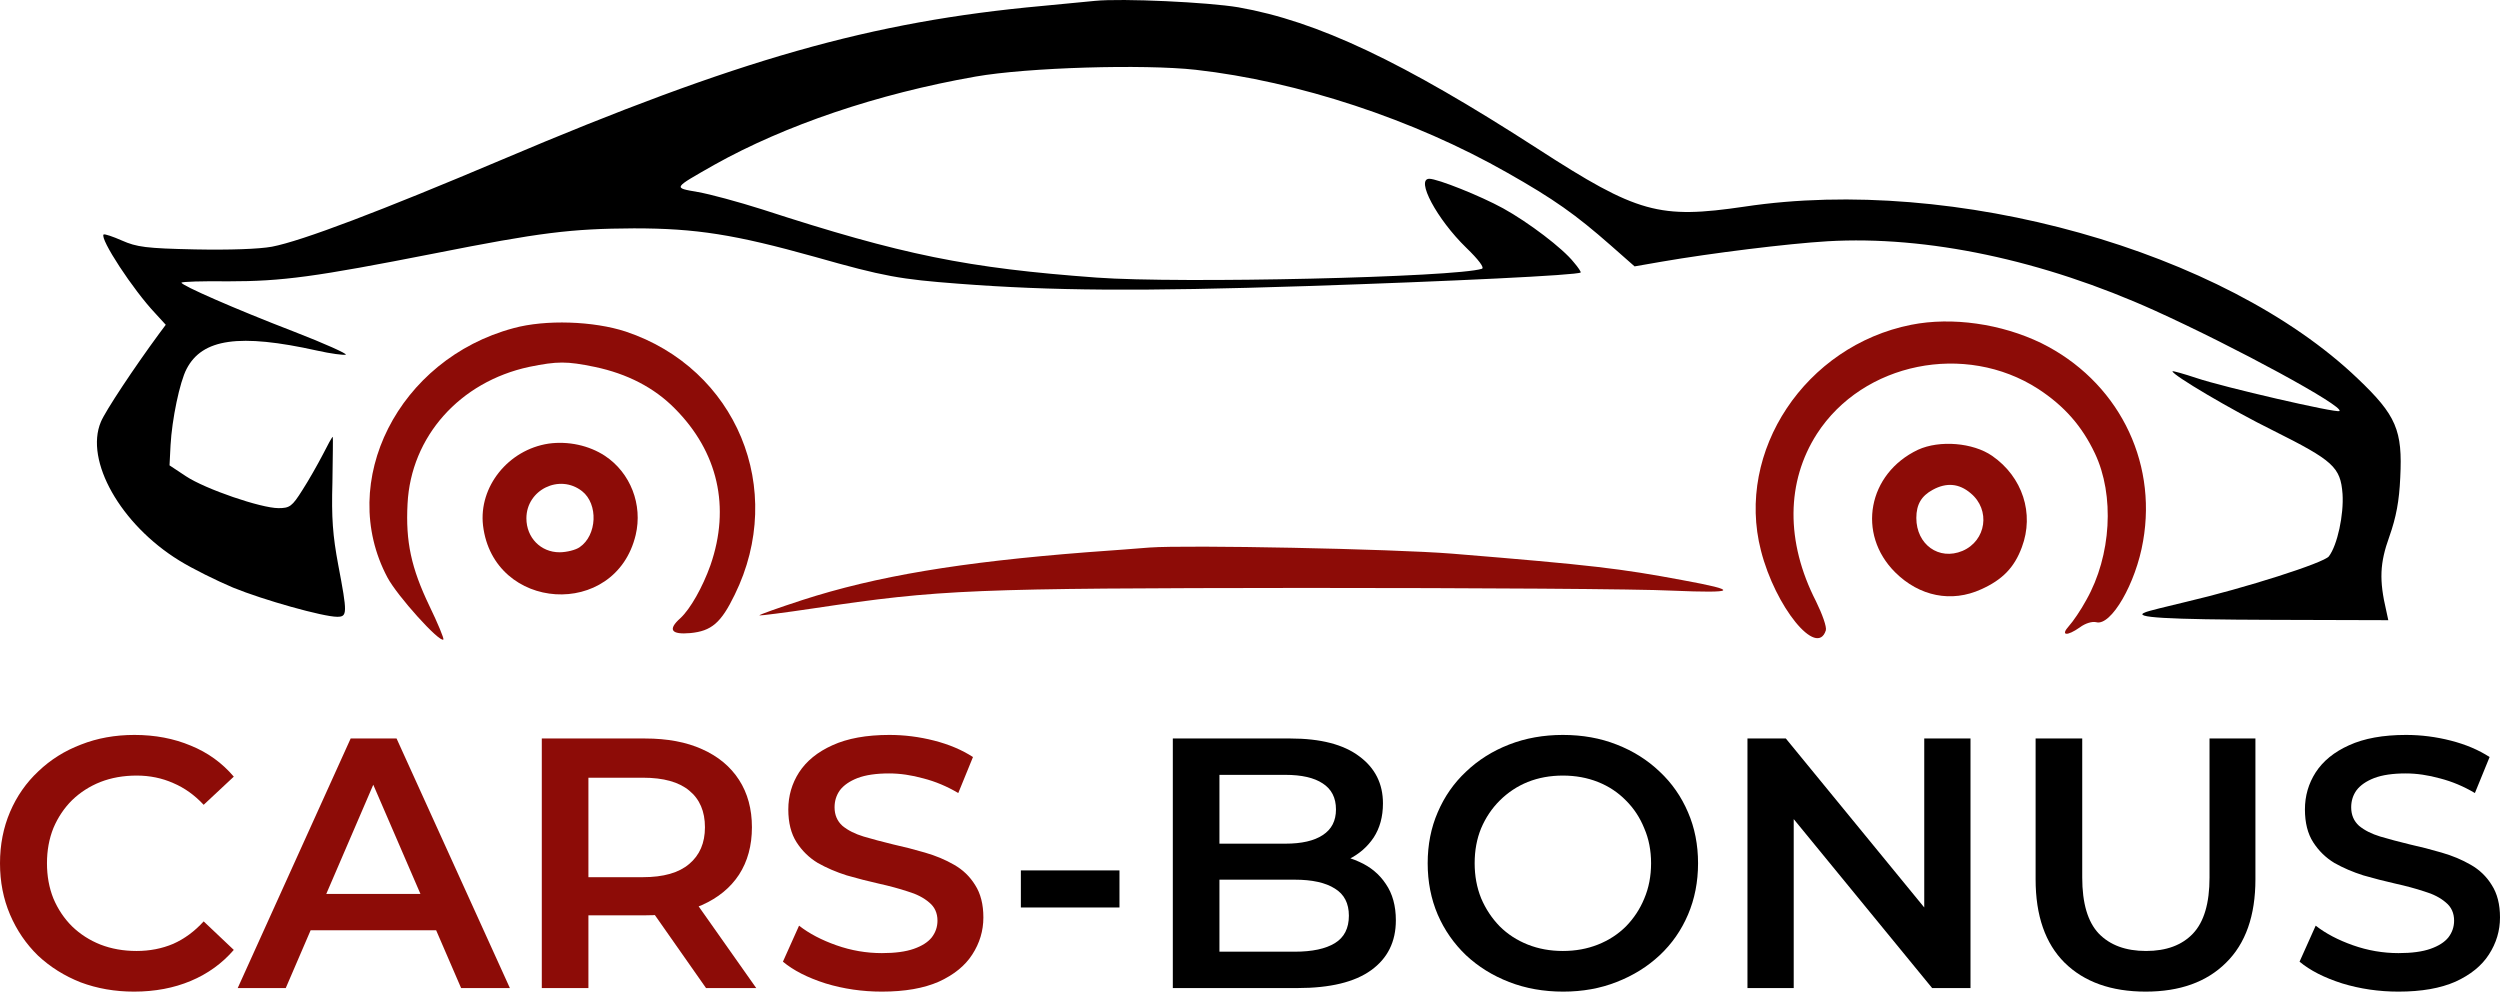 <svg width="537" height="213" viewBox="0 0 537 213" fill="none" xmlns="http://www.w3.org/2000/svg">
<path d="M28.807 213C24.699 213 20.873 212.336 17.33 211.009C13.839 209.63 10.783 207.716 8.165 205.265C5.597 202.764 3.594 199.828 2.157 196.459C0.719 193.089 0 189.414 0 185.431C0 181.449 0.719 177.773 2.157 174.404C3.594 171.034 5.623 168.124 8.242 165.674C10.86 163.172 13.916 161.258 17.407 159.93C20.899 158.552 24.725 157.863 28.884 157.863C33.3 157.863 37.331 158.629 40.977 160.16C44.622 161.641 47.703 163.862 50.219 166.823L43.749 172.872C41.798 170.779 39.616 169.222 37.203 168.201C34.789 167.129 32.17 166.593 29.346 166.593C26.522 166.593 23.929 167.052 21.567 167.971C19.256 168.89 17.228 170.192 15.482 171.877C13.787 173.562 12.452 175.553 11.476 177.85C10.552 180.147 10.09 182.675 10.09 185.431C10.09 188.188 10.552 190.715 11.476 193.013C12.452 195.31 13.787 197.301 15.482 198.986C17.228 200.671 19.256 201.973 21.567 202.892C23.929 203.81 26.522 204.27 29.346 204.27C32.17 204.27 34.789 203.759 37.203 202.738C39.616 201.666 41.798 200.058 43.749 197.914L50.219 204.04C47.703 206.95 44.622 209.171 40.977 210.703C37.331 212.234 33.274 213 28.807 213Z" fill="#8D0C07"/>
<path d="M51.06 212.234L75.323 158.629H85.182L109.521 212.234H99.046L78.172 163.913H82.178L61.381 212.234H51.06ZM62.229 199.828L64.924 192.017H94.039L96.735 199.828H62.229Z" fill="#8D0C07"/>
<path d="M116.378 212.234V158.629H138.561C143.336 158.629 147.419 159.394 150.808 160.926C154.248 162.458 156.893 164.653 158.741 167.512C160.59 170.371 161.514 173.766 161.514 177.697C161.514 181.628 160.59 185.023 158.741 187.882C156.893 190.69 154.248 192.86 150.808 194.391C147.419 195.872 143.336 196.612 138.561 196.612H121.924L126.391 192.094V212.234H116.378ZM151.655 212.234L138.022 192.783H148.728L162.438 212.234H151.655ZM126.391 193.166L121.924 188.418H138.099C142.515 188.418 145.827 187.474 148.035 185.585C150.294 183.696 151.424 181.066 151.424 177.697C151.424 174.276 150.294 171.647 148.035 169.809C145.827 167.971 142.515 167.052 138.099 167.052H121.924L126.391 162.151V193.166Z" fill="#8D0C07"/>
<path d="M189.431 213C185.22 213 181.189 212.413 177.338 211.239C173.487 210.013 170.432 208.456 168.172 206.567L171.638 198.833C173.795 200.518 176.465 201.922 179.649 203.045C182.833 204.168 186.093 204.729 189.431 204.729C192.255 204.729 194.54 204.423 196.286 203.81C198.032 203.198 199.316 202.381 200.137 201.36C200.959 200.288 201.37 199.088 201.37 197.761C201.37 196.127 200.779 194.825 199.598 193.855C198.417 192.834 196.877 192.043 194.977 191.481C193.128 190.869 191.048 190.307 188.738 189.796C186.478 189.286 184.193 188.699 181.883 188.035C179.623 187.32 177.544 186.427 175.644 185.355C173.795 184.232 172.28 182.751 171.099 180.913C169.918 179.075 169.328 176.727 169.328 173.868C169.328 170.958 170.098 168.303 171.638 165.904C173.23 163.453 175.618 161.513 178.802 160.084C182.037 158.603 186.119 157.863 191.048 157.863C194.283 157.863 197.493 158.271 200.676 159.088C203.86 159.905 206.633 161.079 208.995 162.611L205.837 170.345C203.424 168.916 200.933 167.869 198.366 167.206C195.798 166.491 193.333 166.133 190.971 166.133C188.199 166.133 185.939 166.465 184.193 167.129C182.499 167.793 181.241 168.661 180.419 169.733C179.649 170.805 179.264 172.03 179.264 173.408C179.264 175.042 179.829 176.37 180.958 177.391C182.139 178.361 183.654 179.126 185.503 179.688C187.403 180.25 189.508 180.811 191.819 181.373C194.129 181.883 196.414 182.47 198.674 183.134C200.984 183.798 203.064 184.666 204.913 185.738C206.813 186.81 208.327 188.265 209.457 190.103C210.638 191.941 211.229 194.264 211.229 197.071C211.229 199.93 210.433 202.585 208.841 205.036C207.3 207.435 204.913 209.375 201.678 210.856C198.443 212.285 194.36 213 189.431 213Z" fill="#8D0C07"/>
<path d="M219.282 194.927V186.963H240.463V194.927H219.282Z" fill="black"/>
<path d="M251.922 212.234V158.629H277.186C283.656 158.629 288.585 159.905 291.974 162.458C295.363 164.959 297.058 168.329 297.058 172.566C297.058 175.425 296.39 177.876 295.055 179.918C293.72 181.909 291.923 183.466 289.664 184.589C287.455 185.661 285.042 186.197 282.423 186.197L283.81 183.44C286.839 183.44 289.561 184.002 291.974 185.125C294.388 186.197 296.288 187.78 297.674 189.873C299.112 191.966 299.831 194.57 299.831 197.684C299.831 202.279 298.059 205.853 294.516 208.405C290.973 210.958 285.71 212.234 278.726 212.234H251.922ZM261.935 204.423H278.11C281.858 204.423 284.734 203.81 286.737 202.585C288.739 201.36 289.74 199.394 289.74 196.689C289.74 194.034 288.739 192.094 286.737 190.869C284.734 189.592 281.858 188.954 278.11 188.954H261.165V181.22H276.107C279.599 181.22 282.269 180.607 284.118 179.382C286.018 178.156 286.968 176.318 286.968 173.868C286.968 171.366 286.018 169.503 284.118 168.278C282.269 167.052 279.599 166.44 276.107 166.44H261.935V204.423Z" fill="black"/>
<path d="M335.781 213C331.57 213 327.693 212.311 324.15 210.932C320.607 209.554 317.526 207.639 314.907 205.189C312.289 202.687 310.26 199.777 308.823 196.459C307.385 193.089 306.666 189.414 306.666 185.431C306.666 181.449 307.385 177.799 308.823 174.481C310.26 171.111 312.289 168.201 314.907 165.751C317.526 163.249 320.607 161.309 324.15 159.93C327.693 158.552 331.545 157.863 335.704 157.863C339.914 157.863 343.766 158.552 347.257 159.93C350.801 161.309 353.881 163.249 356.5 165.751C359.119 168.201 361.147 171.111 362.585 174.481C364.023 177.799 364.742 181.449 364.742 185.431C364.742 189.414 364.023 193.089 362.585 196.459C361.147 199.828 359.119 202.738 356.5 205.189C353.881 207.639 350.801 209.554 347.257 210.932C343.766 212.311 339.94 213 335.781 213ZM335.704 204.27C338.425 204.27 340.941 203.81 343.252 202.892C345.563 201.973 347.565 200.671 349.26 198.986C350.955 197.25 352.264 195.259 353.188 193.013C354.164 190.715 354.652 188.188 354.652 185.431C354.652 182.675 354.164 180.173 353.188 177.927C352.264 175.629 350.955 173.638 349.26 171.953C347.565 170.218 345.563 168.89 343.252 167.971C340.941 167.052 338.425 166.593 335.704 166.593C332.982 166.593 330.466 167.052 328.156 167.971C325.896 168.89 323.894 170.218 322.148 171.953C320.453 173.638 319.118 175.629 318.142 177.927C317.218 180.173 316.756 182.675 316.756 185.431C316.756 188.137 317.218 190.639 318.142 192.936C319.118 195.234 320.453 197.25 322.148 198.986C323.842 200.671 325.845 201.973 328.156 202.892C330.466 203.81 332.982 204.27 335.704 204.27Z" fill="black"/>
<path d="M375.355 212.234V158.629H383.597L417.41 199.905H413.328V158.629H423.264V212.234H415.023L381.209 170.958H385.291V212.234H375.355Z" fill="black"/>
<path d="M460.896 213C453.501 213 447.699 210.932 443.488 206.797C439.329 202.662 437.249 196.689 437.249 188.877V158.629H447.263V188.495C447.263 194.008 448.444 198.016 450.806 200.518C453.219 203.019 456.608 204.27 460.973 204.27C465.337 204.27 468.701 203.019 471.063 200.518C473.425 198.016 474.606 194.008 474.606 188.495V158.629H484.465V188.877C484.465 196.689 482.36 202.662 478.149 206.797C473.99 210.932 468.239 213 460.896 213Z" fill="black"/>
<path d="M515.202 213C510.992 213 506.961 212.413 503.11 211.239C499.258 210.013 496.203 208.456 493.944 206.567L497.41 198.833C499.566 200.518 502.237 201.922 505.42 203.045C508.604 204.168 511.865 204.729 515.202 204.729C518.027 204.729 520.312 204.423 522.057 203.81C523.803 203.198 525.087 202.381 525.909 201.36C526.73 200.288 527.141 199.088 527.141 197.761C527.141 196.127 526.55 194.825 525.369 193.855C524.188 192.834 522.648 192.043 520.748 191.481C518.899 190.869 516.82 190.307 514.509 189.796C512.25 189.286 509.965 188.699 507.654 188.035C505.395 187.32 503.315 186.427 501.415 185.355C499.566 184.232 498.052 182.751 496.871 180.913C495.69 179.075 495.099 176.727 495.099 173.868C495.099 170.958 495.869 168.303 497.41 165.904C499.002 163.453 501.389 161.513 504.573 160.084C507.808 158.603 511.89 157.863 516.82 157.863C520.055 157.863 523.264 158.271 526.448 159.088C529.631 159.905 532.404 161.079 534.766 162.611L531.608 170.345C529.195 168.916 526.705 167.869 524.137 167.206C521.57 166.491 519.105 166.133 516.743 166.133C513.97 166.133 511.711 166.465 509.965 167.129C508.27 167.793 507.012 168.661 506.191 169.733C505.42 170.805 505.035 172.03 505.035 173.408C505.035 175.042 505.6 176.37 506.73 177.391C507.911 178.361 509.426 179.126 511.274 179.688C513.174 180.25 515.279 180.811 517.59 181.373C519.901 181.883 522.186 182.47 524.445 183.134C526.756 183.798 528.835 184.666 530.684 185.738C532.584 186.81 534.099 188.265 535.228 190.103C536.41 191.941 537 194.264 537 197.071C537 199.93 536.204 202.585 534.612 205.036C533.072 207.435 530.684 209.375 527.449 210.856C524.214 212.285 520.132 213 515.202 213Z" fill="black"/>
<path d="M235.207 0.186C233.593 0.332 228.459 0.843 223.837 1.28C187.086 4.635 158.624 12.731 107.935 34.246C81.747 45.332 64.875 51.75 58.419 52.99C55.632 53.5 49.323 53.719 41.914 53.573C31.351 53.354 29.37 53.063 26.216 51.677C24.235 50.802 22.475 50.218 22.255 50.364C21.375 51.239 28.564 62.252 33.405 67.358L35.606 69.764L34.139 71.734C28.93 78.808 22.622 88.289 21.668 90.623C18.147 98.937 25.923 112.649 38.467 120.38C41.401 122.203 46.609 124.756 50.057 126.214C56.659 128.913 69.423 132.486 72.43 132.486C74.631 132.486 74.631 131.757 72.65 121.328C71.477 115.056 71.183 111.263 71.403 103.605C71.477 98.208 71.55 93.832 71.477 93.832C71.33 93.832 70.376 95.582 69.35 97.625C68.249 99.74 66.269 103.24 64.948 105.283C62.747 108.783 62.234 109.148 59.813 109.148C56.072 109.148 44.115 105.064 39.934 102.292L36.413 99.958L36.633 95.655C36.926 90.112 38.613 82.017 40.08 79.246C43.455 72.754 51.377 71.588 68.102 75.307C71.037 75.964 73.824 76.328 74.264 76.182C74.704 76.037 69.716 73.776 63.114 71.223C50.424 66.337 38.98 61.304 38.98 60.721C38.98 60.502 43.528 60.356 49.03 60.429C60.694 60.429 67.662 59.481 93.263 54.448C116.077 49.927 122.606 49.124 136.177 49.051C149.528 49.051 157.817 50.364 175.055 55.178C189.947 59.408 193.394 59.991 205.865 60.939C225.891 62.471 244.597 62.617 280.688 61.45C311.497 60.429 338.859 59.116 339.519 58.533C339.666 58.46 339.006 57.439 338.052 56.345C335.705 53.354 328.296 47.739 322.868 44.748C317.953 42.05 308.783 38.403 307.023 38.403C304.015 38.403 308.637 47.082 314.945 53.209C317.586 55.761 318.906 57.512 318.32 57.73C312.745 59.554 253.473 60.939 235.574 59.627C207.772 57.584 193.981 54.813 163.685 44.967C158.624 43.363 152.462 41.685 149.894 41.248C144.539 40.3 144.466 40.518 153.415 35.413C168.673 26.88 188.406 20.17 209.533 16.451C220.756 14.481 245.624 13.752 256.847 14.992C278.854 17.471 303.648 25.64 323.748 37.09C333.798 42.779 338.419 46.061 345.975 52.698L351.11 57.22L356.978 56.199C367.541 54.376 383.973 52.333 392.556 51.823C413.902 50.583 438.77 55.834 462.831 66.701C480.216 74.578 503.543 87.268 502.516 88.289C502.003 88.8 477.429 83.111 471.854 81.215C468.993 80.267 466.645 79.61 466.645 79.756C466.645 80.558 479.336 88.07 488.212 92.446C501.196 98.937 502.736 100.323 503.177 106.085C503.47 110.534 502.076 117.098 500.242 119.504C499.215 120.89 482.343 126.287 469.58 129.277C465.325 130.298 461.364 131.247 460.777 131.538C457.916 132.632 465.105 133.07 488.212 133.143L513.006 133.216L512.566 131.174C511.026 124.61 511.172 120.963 513.226 115.274C514.693 111.117 515.354 107.616 515.574 102.584C516.087 92.446 514.767 89.237 506.404 81.288C477.722 53.865 419.771 37.601 374.73 44.384C356.391 47.082 351.77 45.842 330.35 31.985C301.228 13.168 282.962 4.562 266.017 1.572C259.561 0.478 241.002 -0.397 235.207 0.186Z" fill="black"/>
<path d="M110.282 70.494C85.561 77.131 72.284 103.459 83.214 124.026C85.341 128.038 94.437 138.102 95.244 137.373C95.391 137.154 94.07 133.945 92.236 130.153C88.349 122.057 87.102 116.368 87.542 108.2C88.275 93.759 98.765 82.017 113.656 78.808C119.745 77.568 121.726 77.568 127.741 78.808C134.71 80.267 140.505 83.257 144.906 87.706C154.222 97.041 156.936 108.929 152.608 121.401C150.921 126.141 148.28 130.809 146.153 132.778C143.366 135.258 144.172 136.352 148.28 135.987C152.828 135.55 154.882 133.799 157.817 127.746C168.967 105.064 158.183 79.173 134.416 71.223C127.521 68.962 117.177 68.597 110.282 70.494Z" fill="#8D0C07"/>
<path d="M410.528 69.764C387.788 74.286 372.75 96.895 378.251 118.264C381.332 130.371 390.282 141.384 392.189 135.404C392.409 134.674 391.455 131.976 390.062 129.131C383.533 116.368 383.68 103.459 390.282 93.175C400.185 77.86 422.118 73.411 437.816 83.548C443.392 87.195 447.206 91.498 449.994 97.406C454.248 106.376 453.515 119.358 448.16 128.84C446.986 131.028 445.225 133.58 444.418 134.455C442.511 136.57 443.978 136.716 446.766 134.747C447.94 133.872 449.407 133.434 450.287 133.653C453.441 134.528 458.796 125.339 460.337 116.222C463.418 98.645 454.688 81.725 438.477 73.703C429.894 69.545 419.331 68.014 410.528 69.764Z" fill="#8D0C07"/>
<path d="M117.838 95.291C109.182 96.603 102.8 104.553 103.753 112.867C105.954 131.392 132.216 133.07 136.544 114.909C138.084 108.418 135.443 101.563 129.941 97.916C126.494 95.655 122.019 94.707 117.838 95.291ZM125.027 105.501C128.548 108.273 128.254 114.982 124.513 117.535C123.706 118.118 121.726 118.629 120.185 118.629C116.151 118.629 113.07 115.493 113.07 111.336C113.07 105.209 120.185 101.709 125.027 105.501Z" fill="#8D0C07"/>
<path d="M411.995 96.604C401.212 101.709 398.791 114.691 407.08 122.932C412.289 128.111 419.184 129.496 425.566 126.579C430.114 124.537 432.682 121.911 434.295 117.535C437.01 110.315 434.442 102.438 427.913 97.916C423.806 95.072 416.617 94.489 411.995 96.604ZM423.292 105.939C427.62 109.513 426.666 116.15 421.531 118.338C416.47 120.453 411.628 116.952 411.628 111.263C411.628 108.346 412.729 106.522 415.15 105.21C418.084 103.605 420.798 103.824 423.292 105.939Z" fill="#8D0C07"/>
<path d="M246.944 117.608C244.963 117.754 238.802 118.265 233.373 118.629C206.305 120.744 188.259 123.735 172.268 128.913C167.133 130.59 163.025 132.049 163.098 132.195C163.245 132.268 168.527 131.611 174.835 130.663C202.124 126.579 208.579 126.36 280.321 126.287C316.852 126.287 352.357 126.506 359.179 126.871C373.116 127.454 373.703 126.871 361.379 124.61C348.102 122.13 342.233 121.401 311.864 118.921C299.1 117.9 255.013 117.025 246.944 117.608Z" fill="#8D0C07"/>
</svg>
